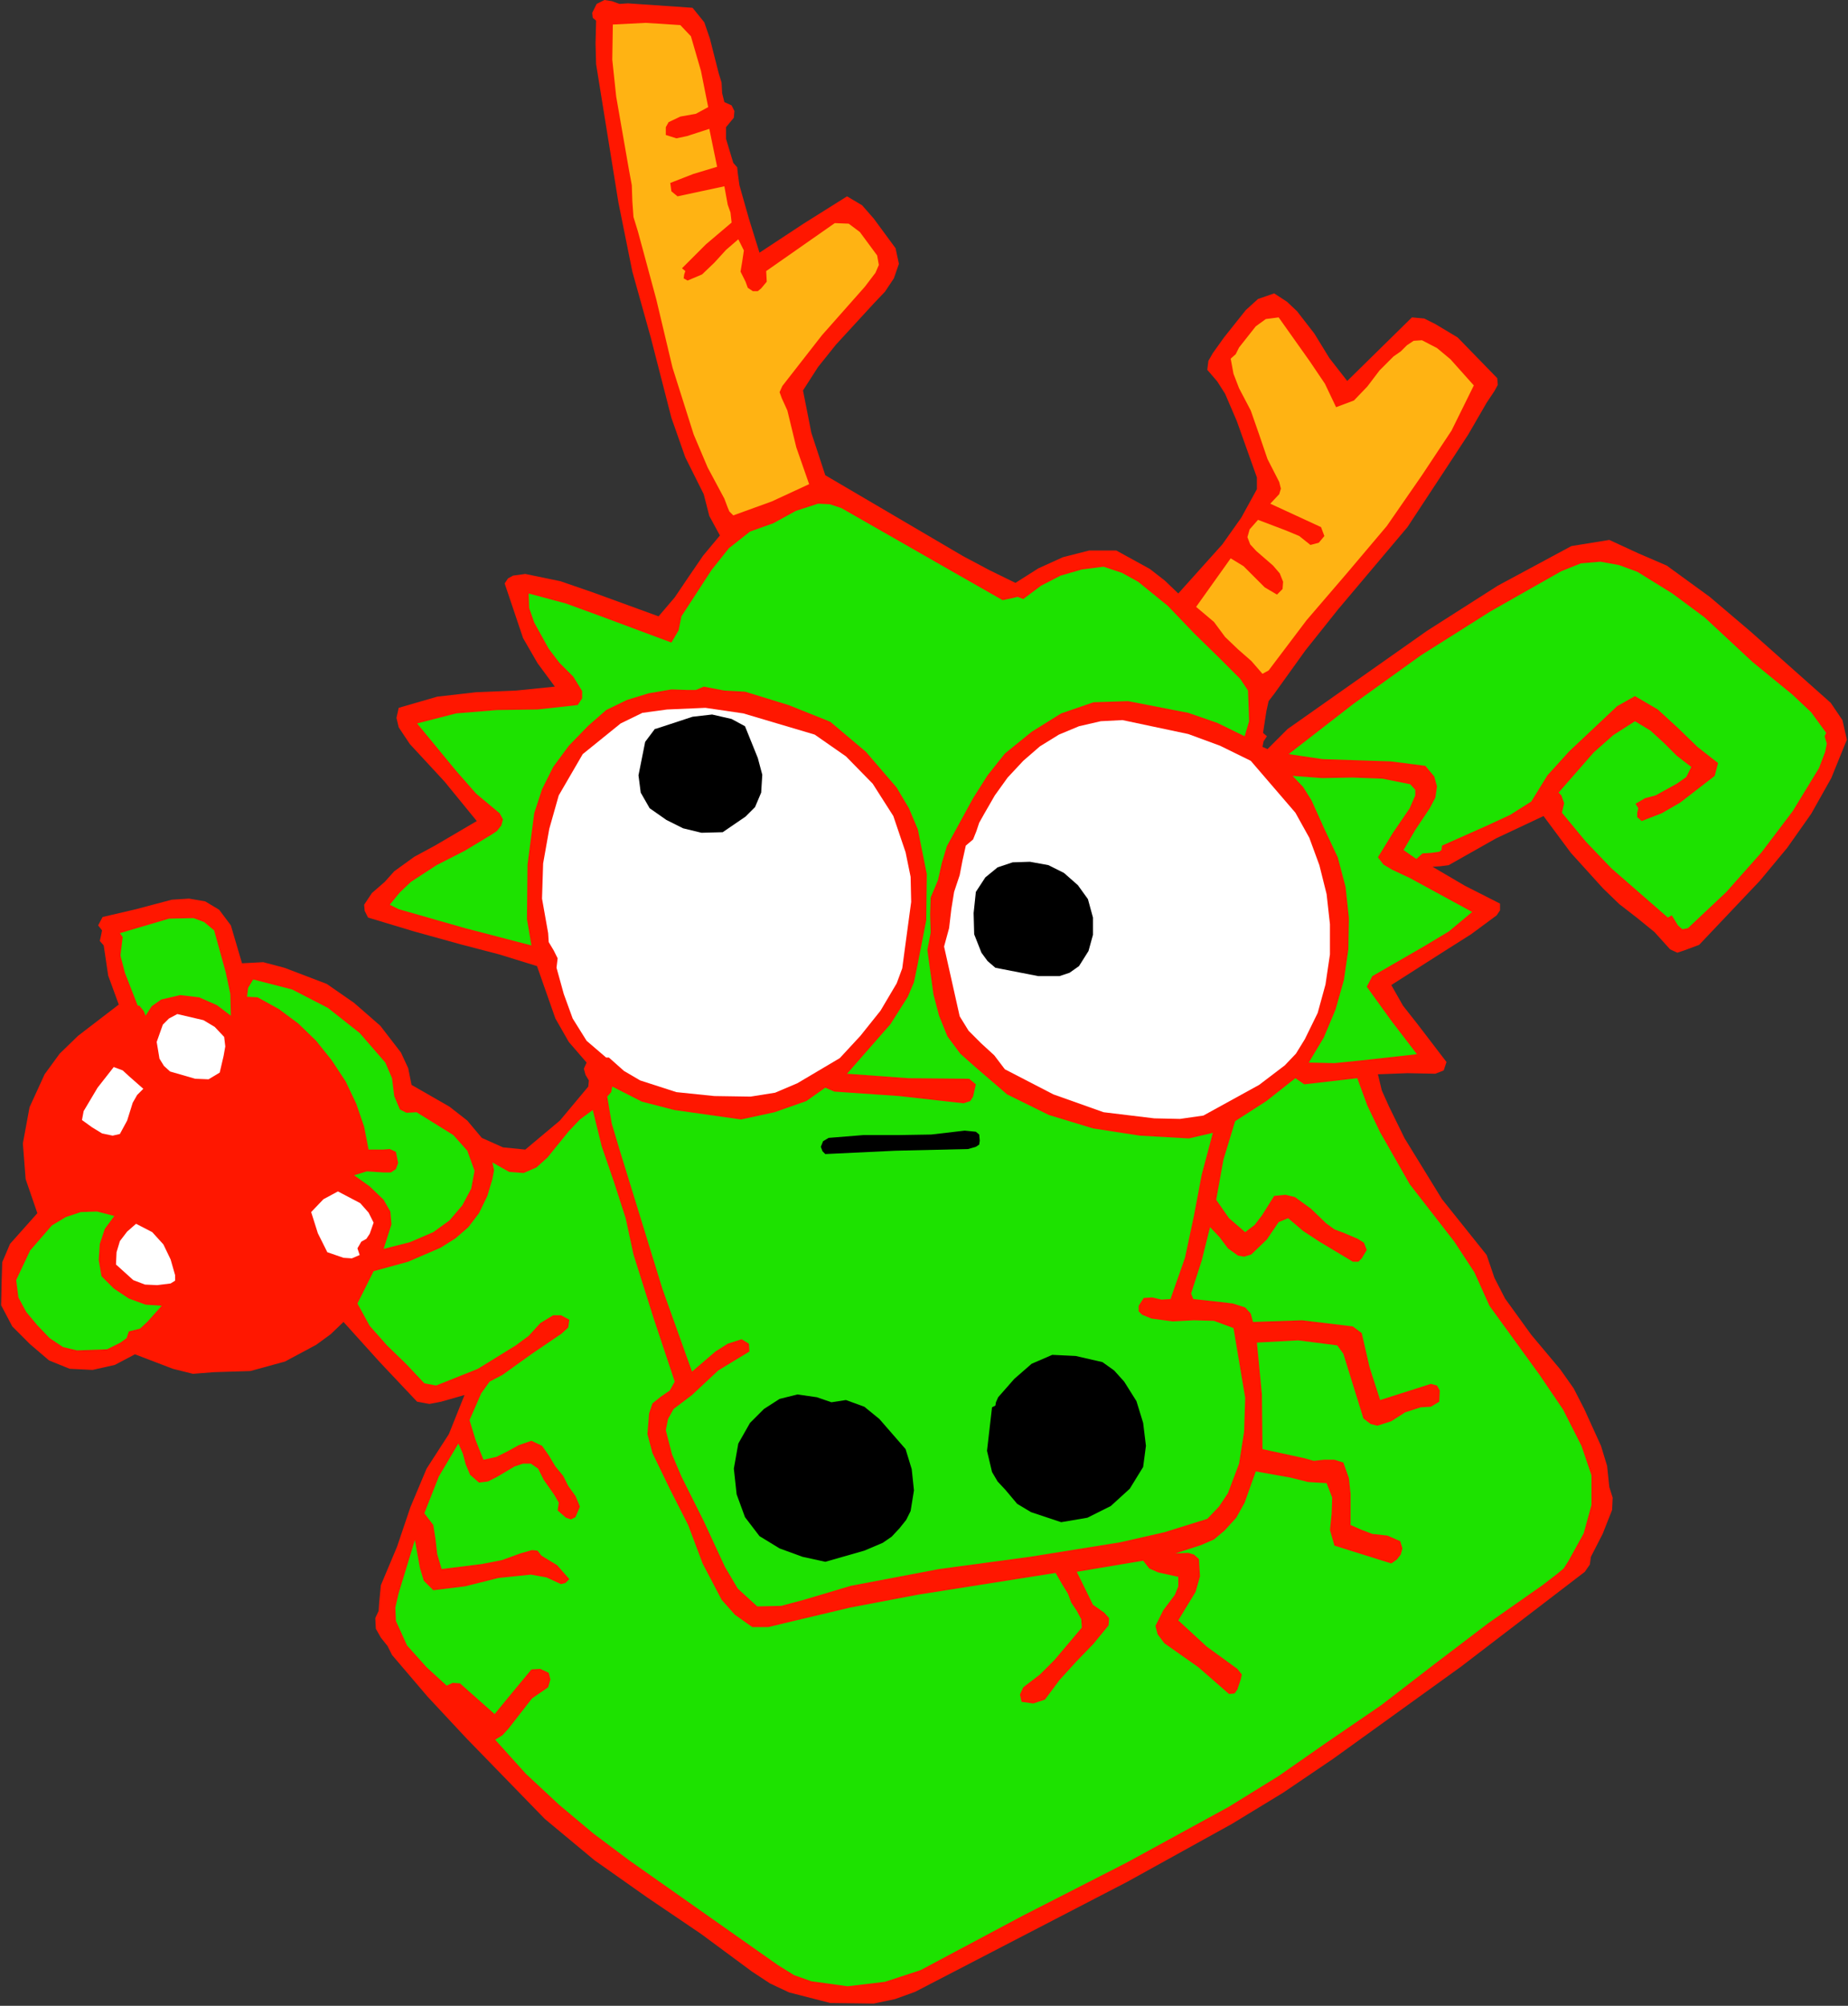 <?xml version="1.0" encoding="UTF-8" standalone="no"?>
<svg
   xmlns:dc="http://purl.org/dc/elements/1.1/"
   xmlns:cc="http://creativecommons.org/ns#"
   xmlns:rdf="http://www.w3.org/1999/02/22-rdf-syntax-ns#"
   xmlns:svg="http://www.w3.org/2000/svg"
   xmlns="http://www.w3.org/2000/svg"
   xmlns:sodipodi="http://sodipodi.sourceforge.net/DTD/sodipodi-0.dtd"
   xmlns:inkscape="http://www.inkscape.org/namespaces/inkscape"
   version="1.0"
   width="84.176mm"
   height="91.338mm"
   id="svg50"
   sodipodi:docname="ETOTT019.WMF">
  <rect width="100%" height="100%" fill="#333333" stroke="none"/>
  <sodipodi:namedview
     pagecolor="#ffffff"
     bordercolor="#666666"
     borderopacity="1"
     objecttolerance="10"
     gridtolerance="10"
     guidetolerance="10"
     inkscape:pageopacity="0"
     inkscape:pageshadow="2"
     inkscape:window-width="640"
     inkscape:window-height="480"
     id="namedview52" />
  <defs
     id="defs6">
    <clipPath
       clipPathUnits="userSpaceOnUse"
       id="clipWmfPath1">
      <path
         d="M 0,0 L 318.048,0 L 318.048,345.12 L 0,345.12 z"
         id="path2" />
    </clipPath>
    <pattern
       id="WMFhbasepattern"
       patternUnits="userSpaceOnUse"
       width="6"
       height="6"
       x="0"
       y="0" />
  </defs>
  <path
     style="fill:#ff1700;fill-rule:evenodd;fill-opacity:1;stroke:none;"
     clip-path="url(#clipWmfPath1)"
     d="  M 119.232,1.344   L 121.248,3.84   L 122.208,6.624   L 123.744,12.672   L 124.224,14.208   L 124.32,16.032   L 124.704,17.568   L 125.952,18.144   L 126.432,19.104   L 126.336,20.256   L 124.992,21.888   L 124.992,23.904   L 126.24,28.032   L 126.912,28.8   L 127.008,29.76   L 127.296,31.872   L 128.928,37.632   L 130.752,43.488   L 138.336,38.496   L 145.824,33.792   L 148.416,35.328   L 150.432,37.632   L 154.176,42.72   L 154.752,45.408   L 153.888,47.904   L 152.352,50.208   L 150.432,52.224   L 143.904,59.328   L 140.832,63.168   L 138.24,67.2   L 139.68,74.496   L 142.08,81.792   L 165.792,95.712   L 170.304,98.112   L 174.816,100.32   L 178.752,97.824   L 182.976,95.904   L 187.488,94.752   L 192.192,94.752   L 197.952,97.92   L 200.544,99.936   L 202.848,102.144   L 210.432,93.696   L 213.696,89.088   L 216.384,84.192   L 216.384,82.176   L 212.928,72.48   L 210.912,67.776   L 209.568,65.664   L 207.84,63.648   L 208.032,62.112   L 208.8,60.768   L 210.72,58.08   L 214.464,53.376   L 216.576,51.456   L 219.36,50.496   L 221.568,51.936   L 223.296,53.568   L 226.272,57.408   L 228.864,61.632   L 231.936,65.568   L 243.072,54.624   L 245.184,54.816   L 247.104,55.776   L 250.944,58.08   L 257.76,65.088   L 257.856,66.24   L 257.28,67.296   L 255.936,69.312   L 252.768,74.784   L 249.312,80.064   L 242.304,90.72   L 230.4,104.832   L 224.736,111.936   L 219.36,119.424   L 218.4,120.672   L 218.016,122.4   L 217.44,126.144   L 218.112,126.72   L 217.536,127.584   L 217.344,128.544   L 218.208,128.928   L 221.664,125.472   L 245.664,108.576   L 257.856,100.8   L 270.528,93.984   L 277.056,92.928   L 282.048,95.232   L 286.944,97.344   L 294.336,102.72   L 301.344,108.672   L 315.168,120.96   L 317.184,123.936   L 317.952,127.296   L 315.264,133.92   L 311.808,140.064   L 307.68,145.92   L 302.976,151.584   L 292.512,162.624   L 289.92,163.584   L 288.768,163.968   L 287.52,163.392   L 284.832,160.416   L 281.76,157.92   L 278.784,155.616   L 276,152.928   L 270.432,146.784   L 265.728,140.448   L 257.568,144.288   L 249.408,148.896   L 247.968,149.088   L 246.624,149.184   L 252.192,152.448   L 258.24,155.52   L 258.24,156.672   L 257.664,157.536   L 253.248,160.8   L 248.544,163.776   L 239.52,169.536   L 241.536,173.088   L 244.032,176.256   L 249.024,182.784   L 248.544,184.224   L 247.104,184.8   L 242.304,184.704   L 237.216,184.896   L 237.888,187.68   L 239.136,190.464   L 241.824,195.936   L 248.256,206.4   L 255.936,216   L 257.28,219.936   L 259.104,223.488   L 263.616,229.728   L 268.608,235.68   L 270.912,238.944   L 272.736,242.496   L 275.616,248.832   L 276.672,252.288   L 277.056,255.936   L 277.632,257.76   L 277.536,259.872   L 275.904,264   L 273.888,267.936   L 273.696,269.28   L 272.832,270.528   L 251.52,286.848   L 229.536,302.688   L 220.896,308.544   L 212.064,313.92   L 194.016,323.904   L 157.536,342.816   L 154.08,344.064   L 150.432,344.832   L 142.944,344.736   L 135.84,342.912   L 132.576,341.376   L 129.504,339.36   L 120.672,332.832   L 111.456,326.592   L 102.336,320.16   L 93.792,313.056   L 80.256,299.136   L 73.632,292.032   L 67.488,284.832   L 66.72,283.296   L 65.568,281.856   L 64.704,280.32   L 64.608,278.496   L 65.184,277.248   L 65.28,275.808   L 65.568,272.832   L 68.352,266.208   L 70.656,259.392   L 73.44,252.768   L 77.28,246.816   L 79.968,240.096   L 75.936,241.248   L 73.92,241.632   L 71.808,241.248   L 65.376,234.432   L 59.136,227.52   L 56.928,229.632   L 54.432,231.456   L 49.056,234.336   L 43.104,235.968   L 36.864,236.16   L 33.216,236.448   L 29.76,235.584   L 23.232,233.088   L 19.776,234.912   L 15.936,235.776   L 12,235.584   L 8.448,234.144   L 5.184,231.36   L 2.112,228.288   L 0.192,224.64   L 0.288,220.32   L 0.384,217.248   L 1.728,214.08   L 6.432,208.8   L 4.416,202.944   L 3.936,196.8   L 5.088,190.56   L 7.68,184.896   L 10.272,181.344   L 13.44,178.272   L 20.448,172.896   L 18.624,167.904   L 17.856,162.72   L 17.184,161.952   L 17.376,161.088   L 17.568,160.128   L 16.896,159.264   L 17.664,157.824   L 23.424,156.48   L 29.568,154.848   L 32.544,154.656   L 35.328,155.136   L 37.728,156.576   L 39.744,159.264   L 41.664,165.792   L 45.312,165.6   L 48.96,166.56   L 56.256,169.344   L 60.96,172.608   L 65.472,176.544   L 69.024,181.152   L 70.272,183.84   L 70.848,186.72   L 77.376,190.464   L 80.448,192.864   L 82.944,195.84   L 86.592,197.472   L 90.432,197.856   L 96.384,192.864   L 101.28,187.008   L 101.376,185.952   L 100.8,184.992   L 100.512,183.936   L 100.992,182.88   L 97.92,179.328   L 95.616,175.296   L 92.448,166.272   L 85.92,164.256   L 79.296,162.528   L 71.328,160.32   L 63.36,157.92   L 62.784,156.768   L 62.688,155.712   L 64.032,153.696   L 66.24,151.776   L 67.872,149.952   L 71.328,147.456   L 74.88,145.536   L 82.08,141.312   L 76.512,134.496   L 70.56,128.064   L 68.64,125.184   L 68.256,123.552   L 68.64,121.824   L 75.264,119.904   L 81.984,119.136   L 88.896,118.848   L 95.52,118.176   L 92.544,114.144   L 90.048,109.824   L 86.88,100.416   L 87.456,99.552   L 88.32,99.072   L 90.432,98.784   L 96.48,100.032   L 102.048,101.952   L 113.376,106.08   L 116.16,102.816   L 118.56,99.264   L 121.056,95.616   L 123.936,92.16   L 122.112,88.8   L 121.152,85.056   L 117.984,78.72   L 115.584,71.904   L 112.032,58.08   L 108.864,46.752   L 106.464,34.848   L 102.624,11.04   L 102.528,7.488   L 102.624,3.552   L 102.048,3.072   L 101.952,2.208   L 102.72,0.672   L 104.064,0   L 105.312,0.192   L 106.656,0.672   L 108.096,0.576   L 119.232,1.344  z "
     id="path8" />
  <path
     style="fill:#ffb313;fill-rule:evenodd;fill-opacity:1;stroke:none;"
     clip-path="url(#clipWmfPath1)"
     d="  M 118.944,6.24   L 120.672,12.192   L 121.92,18.432   L 119.808,19.584   L 117.12,20.064   L 115.104,21.024   L 114.624,21.888   L 114.624,23.232   L 116.448,23.808   L 118.272,23.424   L 122.112,22.176   L 123.456,28.704   L 119.328,29.952   L 115.392,31.488   L 115.584,32.928   L 116.64,33.792   L 124.704,32.064   L 125.28,35.232   L 125.76,36.576   L 125.952,38.304   L 121.536,42.048   L 117.408,46.176   L 117.984,46.656   L 117.792,47.232   L 117.696,47.904   L 118.368,48.288   L 120.864,47.232   L 122.976,45.216   L 124.992,43.008   L 127.104,41.184   L 128.064,43.104   L 127.776,45.024   L 127.488,46.752   L 128.352,48.48   L 128.736,49.536   L 129.6,50.112   L 130.464,50.112   L 131.04,49.632   L 132,48.48   L 131.904,46.656   L 143.712,38.4   L 146.112,38.496   L 148.032,39.936   L 151.008,43.968   L 151.296,45.6   L 150.72,46.944   L 148.896,49.344   L 141.504,57.696   L 134.688,66.432   L 134.208,67.488   L 134.592,68.544   L 135.552,70.656   L 137.088,76.992   L 139.296,83.328   L 132.864,86.304   L 126.24,88.704   L 125.568,88.032   L 125.28,87.36   L 124.704,85.824   L 121.824,80.448   L 119.424,74.784   L 115.776,63.264   L 112.992,51.552   L 109.824,39.84   L 109.056,37.344   L 108.864,34.656   L 108.768,31.872   L 108.288,29.28   L 106.08,16.608   L 105.408,10.272   L 105.504,4.224   L 111.168,3.936   L 117.12,4.32   L 118.944,6.24  z "
     id="path10" />
  <path
     style="fill:#ffb313;fill-rule:evenodd;fill-opacity:1;stroke:none;"
     clip-path="url(#clipWmfPath1)"
     d="  M 220.128,54.624   L 225.504,62.208   L 228.096,66.048   L 230.016,70.08   L 233.088,68.928   L 235.392,66.528   L 237.504,63.744   L 239.904,61.344   L 241.152,60.48   L 242.208,59.424   L 243.36,58.656   L 244.8,58.56   L 247.392,59.904   L 249.696,61.824   L 253.728,66.336   L 249.888,74.112   L 244.8,81.792   L 238.752,90.528   L 231.936,98.592   L 224.928,106.752   L 218.4,115.392   L 217.344,115.968   L 215.424,113.76   L 213.12,111.744   L 210.912,109.632   L 208.992,107.04   L 205.92,104.448   L 211.872,96.096   L 214.08,97.44   L 215.904,99.264   L 217.728,101.088   L 219.84,102.336   L 220.8,101.376   L 220.896,100.128   L 220.32,98.688   L 219.168,97.344   L 216.288,94.848   L 215.232,93.696   L 214.752,92.448   L 215.136,91.104   L 216.576,89.472   L 221.376,91.296   L 223.68,92.256   L 225.6,93.792   L 227.04,93.408   L 228,92.256   L 227.424,90.72   L 218.688,86.688   L 220.224,85.056   L 220.512,84.096   L 220.224,82.944   L 218.208,79.008   L 216.768,74.784   L 215.328,70.656   L 213.312,66.816   L 212.352,64.32   L 211.872,61.728   L 212.736,60.96   L 213.312,59.808   L 216.192,56.16   L 217.92,54.912   L 220.128,54.624  z "
     id="path12" />
  <path
     style="fill:#1de200;fill-rule:evenodd;fill-opacity:1;stroke:none;"
     clip-path="url(#clipWmfPath1)"
     d="  M 164.352,98.592   L 172.608,103.296   L 174.432,102.912   L 175.2,102.72   L 176.16,103.104   L 179.232,100.8   L 182.592,99.072   L 186.24,98.016   L 189.984,97.536   L 193.152,98.592   L 195.936,100.128   L 201.024,104.256   L 205.632,109.056   L 210.144,113.472   L 213.504,116.832   L 214.848,118.848   L 214.944,121.344   L 215.04,124.128   L 214.272,126.72   L 209.568,124.416   L 204.576,122.688   L 194.208,120.672   L 188.256,120.864   L 182.688,122.784   L 177.6,125.952   L 172.992,129.696   L 170.016,133.44   L 167.52,137.376   L 163.008,145.632   L 162.144,148.512   L 161.472,151.488   L 160.224,154.464   L 160.128,157.44   L 160.224,160.512   L 159.648,163.488   L 160.704,171.168   L 161.664,174.816   L 163.104,178.368   L 165.312,181.344   L 167.904,183.648   L 173.376,188.352   L 180.576,191.904   L 188.16,194.208   L 196.224,195.456   L 204.672,195.936   L 208.8,194.976   L 206.88,202.176   L 205.536,209.28   L 204,216.48   L 201.504,223.584   L 199.968,223.68   L 198.336,223.296   L 196.896,223.392   L 196.032,224.736   L 196.032,225.696   L 196.608,226.272   L 198.24,226.944   L 201.888,227.424   L 205.536,227.232   L 208.992,227.328   L 212.352,228.576   L 214.368,240.576   L 214.176,246.432   L 213.312,251.904   L 211.392,256.992   L 209.856,259.296   L 207.84,261.408   L 200.448,263.712   L 192.864,265.44   L 177.312,267.936   L 161.664,270.048   L 146.496,272.928   L 138.432,275.328   L 134.496,276.384   L 130.368,276.48   L 127.008,273.408   L 124.8,269.664   L 121.152,261.792   L 117.312,254.112   L 115.68,250.272   L 114.624,246.144   L 115.008,244.224   L 115.968,242.496   L 119.136,240.096   L 123.648,235.872   L 129.024,232.608   L 128.928,231.264   L 127.68,230.496   L 125.28,231.264   L 123.168,232.608   L 119.136,236.064   L 114.048,221.856   L 109.44,206.88   L 106.656,197.856   L 105.312,193.344   L 104.544,188.736   L 105.216,187.968   L 105.408,187.008   L 110.496,189.6   L 116.064,191.04   L 127.584,192.672   L 133.344,191.424   L 138.816,189.504   L 140.448,188.352   L 142.08,187.2   L 143.616,187.872   L 154.752,188.64   L 165.888,189.888   L 167.04,189.504   L 167.52,188.736   L 168,186.624   L 166.848,185.664   L 156.384,185.568   L 145.824,184.8   L 153.312,176.256   L 156.288,171.552   L 157.344,169.056   L 157.92,166.272   L 159.456,158.4   L 159.552,150.432   L 158.016,142.752   L 156.48,139.104   L 154.368,135.552   L 149.088,129.408   L 142.944,124.224   L 135.744,121.344   L 128.256,119.04   L 124.704,118.848   L 121.152,118.176   L 119.808,118.752   L 118.368,118.752   L 115.584,118.656   L 111.648,119.328   L 107.904,120.48   L 104.352,122.208   L 101.28,124.896   L 97.92,128.352   L 95.232,132   L 93.312,135.84   L 91.968,139.968   L 90.816,148.8   L 90.72,158.208   L 91.488,162.72   L 80.064,159.744   L 68.64,156.48   L 67.104,155.712   L 68.832,153.6   L 70.752,151.776   L 75.168,148.896   L 80.064,146.4   L 84.672,143.616   L 85.536,143.04   L 86.304,142.08   L 86.592,141.024   L 86.016,139.968   L 81.984,136.608   L 78.528,132.672   L 71.808,124.512   L 78.528,122.784   L 85.536,122.208   L 92.544,122.112   L 99.456,121.344   L 100.224,120.192   L 100.224,118.944   L 98.688,116.448   L 96.288,114.048   L 94.464,111.648   L 91.968,107.136   L 91.104,104.64   L 91.008,102.144   L 97.44,103.872   L 103.488,106.08   L 115.584,110.592   L 116.832,108.48   L 117.312,106.08   L 122.496,98.112   L 125.472,94.368   L 129.12,91.488   L 133.152,90.048   L 136.992,87.936   L 140.832,86.688   L 142.848,86.784   L 144.864,87.456   L 164.352,98.592  z "
     id="path14" />
  <path
     style="fill:#1de200;fill-rule:evenodd;fill-opacity:1;stroke:none;"
     clip-path="url(#clipWmfPath1)"
     d="  M 301.728,113.952   L 308.544,119.52   L 311.808,122.592   L 314.4,126.144   L 314.112,126.72   L 314.496,127.968   L 314.208,129.408   L 313.152,132.192   L 308.64,139.584   L 303.264,146.688   L 297.216,153.504   L 290.592,159.744   L 289.632,159.936   L 288.864,159.264   L 287.808,157.536   L 287.136,157.92   L 277.44,149.472   L 273.024,144.864   L 268.896,139.872   L 269.28,138.24   L 268.8,136.896   L 268.32,136.416   L 274.368,129.504   L 277.728,126.528   L 281.472,124.128   L 284.16,125.76   L 286.464,127.872   L 288.672,130.08   L 291.168,132   L 290.304,133.728   L 288.672,134.88   L 285.024,136.896   L 283.2,137.376   L 281.568,138.336   L 282.048,139.104   L 281.856,139.872   L 281.856,140.64   L 282.624,141.312   L 286.08,139.968   L 289.248,138.144   L 295.2,133.536   L 295.776,131.328   L 292.224,128.544   L 288.864,125.28   L 285.408,122.112   L 281.472,119.808   L 278.4,121.536   L 270.144,129.312   L 266.4,133.44   L 263.616,137.952   L 259.968,140.256   L 256.032,142.08   L 248.256,145.536   L 248.16,146.304   L 247.776,146.592   L 246.432,146.784   L 244.896,146.88   L 243.84,147.84   L 241.632,146.304   L 243.648,142.848   L 246.144,139.104   L 247.104,137.28   L 247.392,135.36   L 246.912,133.632   L 245.376,131.808   L 239.424,131.04   L 233.568,130.848   L 227.712,130.656   L 221.856,129.792   L 232.992,121.152   L 244.608,112.8   L 256.608,105.216   L 268.8,98.304   L 272.16,96.96   L 275.52,96.672   L 278.688,97.248   L 281.856,98.4   L 287.904,102.144   L 293.472,106.272   L 301.728,113.952  z "
     id="path16" />
  <path
     style="fill:#ffffff;fill-rule:evenodd;fill-opacity:1;stroke:none;"
     clip-path="url(#clipWmfPath1)"
     d="  M 140.256,126.432   L 145.632,130.176   L 150.24,134.88   L 153.792,140.448   L 155.904,146.688   L 156.768,150.912   L 156.864,155.232   L 155.712,163.776   L 155.328,166.656   L 154.368,169.248   L 151.584,173.952   L 148.128,178.272   L 144.576,182.112   L 137.28,186.432   L 133.44,188.064   L 129.216,188.736   L 122.976,188.64   L 116.448,187.968   L 110.208,185.952   L 107.424,184.32   L 104.832,182.016   L 104.352,182.016   L 100.992,179.136   L 98.592,175.296   L 97.056,171.072   L 95.808,166.56   L 96,164.928   L 95.328,163.584   L 94.464,162.144   L 94.368,160.608   L 93.312,154.656   L 93.504,148.608   L 94.56,142.656   L 96.192,136.896   L 100.32,129.792   L 106.848,124.512   L 110.592,122.688   L 114.816,122.112   L 121.44,121.824   L 127.968,122.784   L 140.256,126.432  z "
     id="path18" />
  <path
     style="fill:#000000;fill-rule:evenodd;fill-opacity:1;stroke:none;"
     clip-path="url(#clipWmfPath1)"
     d="  M 128.256,124.992   L 130.464,130.464   L 131.232,133.344   L 131.04,136.416   L 129.984,138.912   L 128.352,140.544   L 124.416,143.232   L 120.768,143.328   L 117.6,142.56   L 114.72,141.12   L 111.84,139.104   L 110.304,136.416   L 109.92,133.44   L 111.072,127.68   L 112.8,125.376   L 112.8,125.472   L 119.232,123.36   L 122.592,122.976   L 125.952,123.744   L 128.256,124.992  z "
     id="path20" />
  <path
     style="fill:#ffffff;fill-rule:evenodd;fill-opacity:1;stroke:none;"
     clip-path="url(#clipWmfPath1)"
     d="  M 215.328,130.944   L 223.008,139.872   L 225.408,144.192   L 227.136,148.896   L 228.384,153.888   L 228.96,159.072   L 228.96,164.256   L 228.192,169.44   L 226.848,174.336   L 224.64,178.848   L 223.104,181.344   L 221.184,183.36   L 216.768,186.72   L 207.168,192   L 203.136,192.576   L 198.72,192.48   L 189.984,191.424   L 181.344,188.352   L 172.992,184.032   L 171.168,181.632   L 168.864,179.52   L 166.752,177.408   L 165.216,174.912   L 162.528,162.912   L 163.392,159.744   L 163.776,156.48   L 164.256,153.504   L 165.216,150.624   L 165.696,148.128   L 166.272,145.536   L 167.52,144.48   L 168.096,143.04   L 168.576,141.6   L 169.44,140.064   L 171.264,136.896   L 173.472,133.824   L 176.16,130.944   L 179.04,128.448   L 182.304,126.432   L 185.76,124.992   L 189.504,124.128   L 193.248,123.936   L 204.576,126.336   L 210.048,128.352   L 215.328,130.944  z "
     id="path22" />
  <path
     style="fill:#1de200;fill-rule:evenodd;fill-opacity:1;stroke:none;"
     clip-path="url(#clipWmfPath1)"
     d="  M 242.784,134.976   L 243.648,135.936   L 243.648,136.896   L 242.688,139.104   L 239.808,143.328   L 237.216,147.552   L 238.176,148.8   L 239.616,149.664   L 242.688,151.104   L 253.44,156.96   L 249.408,160.32   L 245.088,162.912   L 236.256,168   L 235.296,169.824   L 239.52,175.68   L 243.936,181.44   L 234.432,182.496   L 229.728,182.976   L 225.312,182.88   L 227.904,178.56   L 229.92,173.76   L 231.36,168.672   L 232.128,163.392   L 232.224,158.016   L 231.648,152.64   L 230.304,147.552   L 228,142.656   L 225.792,137.76   L 224.352,135.456   L 222.528,133.536   L 227.616,133.92   L 232.8,133.824   L 237.984,134.016   L 242.784,134.976  z "
     id="path24" />
  <path
     style="fill:#000000;fill-rule:evenodd;fill-opacity:1;stroke:none;"
     clip-path="url(#clipWmfPath1)"
     d="  M 187.296,154.752   L 188.16,157.92   L 188.16,160.896   L 187.392,163.68   L 185.76,166.272   L 184.128,167.424   L 182.4,168   L 178.752,168   L 171.36,166.56   L 170.016,165.408   L 168.96,163.968   L 167.712,160.8   L 167.616,157.152   L 168,153.504   L 169.632,151.008   L 171.744,149.28   L 174.336,148.416   L 177.312,148.32   L 180.48,148.896   L 183.168,150.24   L 185.568,152.352   L 187.296,154.752  z "
     id="path26" />
  <path
     style="fill:#1de200;fill-rule:evenodd;fill-opacity:1;stroke:none;"
     clip-path="url(#clipWmfPath1)"
     d="  M 36.864,160.128   L 38.88,167.424   L 39.648,171.072   L 39.744,174.816   L 37.344,172.992   L 34.272,171.648   L 31.008,171.264   L 27.744,172.032   L 26.112,173.184   L 25.056,174.816   L 24.768,174.048   L 24,173.088   L 23.712,173.088   L 21.504,167.424   L 20.736,164.448   L 21.12,161.28   L 20.64,160.608   L 29.088,158.112   L 33.312,158.016   L 35.136,158.688   L 36.864,160.128  z "
     id="path28" />
  <path
     style="fill:#1de200;fill-rule:evenodd;fill-opacity:1;stroke:none;"
     clip-path="url(#clipWmfPath1)"
     d="  M 66.336,182.88   L 67.488,185.568   L 67.872,188.64   L 68.832,190.944   L 69.984,191.52   L 71.712,191.424   L 78.048,195.36   L 80.448,198.048   L 81.696,201.504   L 81.12,204.576   L 79.584,207.456   L 77.376,210.048   L 74.592,212.064   L 70.56,213.792   L 66.048,214.944   L 67.392,210.72   L 67.2,208.512   L 66.048,206.496   L 63.648,204.192   L 60.96,202.272   L 63.168,201.6   L 66.048,201.792   L 67.296,201.792   L 68.16,201.216   L 68.544,200.16   L 68.16,198.24   L 67.104,197.76   L 65.952,197.856   L 63.456,197.856   L 62.688,193.92   L 61.344,189.984   L 59.52,186.144   L 57.12,182.496   L 54.432,179.136   L 51.36,176.16   L 48,173.664   L 44.352,171.648   L 42.528,171.552   L 42.72,170.016   L 43.584,168.576   L 50.304,170.304   L 56.448,173.472   L 61.92,177.792   L 66.336,182.88  z "
     id="path30" />
  <path
     style="fill:#ffffff;fill-rule:evenodd;fill-opacity:1;stroke:none;"
     clip-path="url(#clipWmfPath1)"
     d="  M 38.592,178.464   L 38.784,180.096   L 38.496,181.728   L 37.824,184.608   L 35.904,185.76   L 33.6,185.664   L 29.28,184.416   L 28.224,183.456   L 27.456,182.208   L 26.976,179.328   L 28.032,176.352   L 29.088,175.296   L 30.528,174.528   L 35.04,175.584   L 36.96,176.736   L 38.592,178.464  z "
     id="path32" />
  <path
     style="fill:#ffffff;fill-rule:evenodd;fill-opacity:1;stroke:none;"
     clip-path="url(#clipWmfPath1)"
     d="  M 24.672,187.392   L 23.616,188.448   L 22.848,189.792   L 21.888,192.864   L 20.64,195.168   L 19.392,195.456   L 17.568,195.072   L 15.84,194.016   L 14.112,192.768   L 14.4,191.232   L 16.8,187.2   L 19.584,183.648   L 21.12,184.224   L 22.272,185.28   L 24.672,187.392  z "
     id="path34" />
  <path
     style="fill:#1de200;fill-rule:evenodd;fill-opacity:1;stroke:none;"
     clip-path="url(#clipWmfPath1)"
     d="  M 233.664,185.568   L 235.392,190.272   L 237.6,194.88   L 242.688,203.808   L 250.368,213.696   L 253.824,218.976   L 256.416,224.736   L 265.056,236.64   L 269.088,242.592   L 272.256,248.832   L 273.984,253.92   L 273.984,259.008   L 272.64,263.904   L 270.048,268.608   L 269.184,269.952   L 268.032,270.912   L 265.536,272.832   L 256.224,279.36   L 247.008,286.368   L 237.792,293.472   L 228.384,299.904   L 220.128,305.664   L 211.584,310.944   L 194.016,320.544   L 176.16,329.664   L 158.496,339.072   L 152.352,341.088   L 145.92,341.856   L 139.68,340.992   L 136.704,339.936   L 133.92,338.208   L 108.288,320.16   L 102.144,315.552   L 96.192,310.56   L 90.528,305.28   L 85.248,299.424   L 86.496,298.656   L 87.552,297.504   L 89.568,294.912   L 91.584,292.32   L 94.368,290.4   L 94.752,289.056   L 94.464,287.904   L 93.024,287.232   L 91.488,287.328   L 88.224,291.264   L 85.152,295.008   L 79.2,289.728   L 77.952,289.632   L 76.896,290.112   L 73.44,286.944   L 70.08,283.2   L 68.16,278.976   L 68.064,276.672   L 68.64,274.176   L 71.424,265.056   L 72.288,269.856   L 72.96,272.064   L 74.592,273.696   L 80.064,273.024   L 85.824,271.584   L 91.392,271.008   L 94.08,271.488   L 96.576,272.64   L 97.344,272.448   L 98.016,271.776   L 95.904,269.376   L 93.216,267.744   L 92.544,266.88   L 91.584,266.784   L 89.568,267.36   L 86.4,268.512   L 82.944,269.184   L 76.032,270.048   L 75.264,267.456   L 74.976,264.864   L 74.592,262.464   L 73.056,260.448   L 75.552,254.112   L 78.912,248.448   L 79.68,250.176   L 80.16,252   L 80.928,253.824   L 82.464,255.168   L 84,254.976   L 85.536,254.208   L 88.608,252.384   L 90.048,251.904   L 91.392,251.904   L 92.64,252.768   L 93.6,254.688   L 95.424,257.28   L 96.192,258.624   L 96,259.968   L 97.44,261.216   L 98.304,261.504   L 99.072,261.12   L 99.84,259.296   L 99.072,257.472   L 97.824,255.744   L 96.96,254.016   L 95.616,252.384   L 94.464,250.464   L 93.312,248.832   L 91.488,247.968   L 89.28,248.736   L 87.36,249.792   L 85.44,250.752   L 83.232,251.232   L 81.888,247.872   L 80.832,244.416   L 82.848,239.808   L 84.288,237.792   L 86.496,236.64   L 91.584,232.992   L 96.672,229.536   L 97.824,228.48   L 98.016,227.136   L 96.576,226.368   L 95.232,226.368   L 93.024,227.712   L 91.008,229.92   L 88.8,231.552   L 82.272,235.584   L 75.072,238.464   L 73.056,238.08   L 69.984,234.816   L 66.624,231.552   L 63.648,228.192   L 61.536,224.352   L 64.32,218.784   L 70.272,217.152   L 75.84,214.752   L 78.432,213.12   L 80.64,211.2   L 82.464,208.8   L 83.904,205.824   L 84.768,202.944   L 85.056,201.408   L 84.768,200.064   L 87.648,201.696   L 90.144,201.888   L 92.352,200.928   L 94.272,199.2   L 97.92,194.688   L 99.84,192.672   L 102.048,191.04   L 103.584,197.28   L 105.696,203.424   L 107.712,209.664   L 109.056,215.904   L 112.512,226.848   L 116.16,237.792   L 115.296,239.328   L 113.76,240.384   L 112.32,241.536   L 111.744,243.264   L 111.456,246.816   L 112.32,250.08   L 115.296,256.224   L 118.464,262.464   L 120.96,269.088   L 124.224,275.328   L 126.528,277.92   L 129.504,280.032   L 132.288,280.032   L 135.072,279.36   L 146.4,276.672   L 158.016,274.464   L 181.728,270.72   L 182.784,272.544   L 183.84,274.272   L 184.416,275.808   L 185.376,277.248   L 186.144,278.688   L 186.24,280.128   L 181.536,285.696   L 179.04,288.192   L 176.16,290.4   L 175.584,291.648   L 175.872,292.896   L 177.888,293.184   L 179.904,292.512   L 182.4,289.152   L 185.28,285.984   L 188.256,282.912   L 190.848,279.744   L 190.944,278.496   L 190.08,277.536   L 188.16,276.192   L 185.376,270.528   L 196.8,268.608   L 197.856,269.952   L 199.392,270.624   L 202.848,271.392   L 202.848,273.024   L 202.272,274.464   L 200.256,277.152   L 198.912,279.84   L 199.296,281.28   L 200.448,282.816   L 206.304,286.944   L 211.584,291.552   L 212.544,291.456   L 213.024,290.784   L 213.6,289.056   L 213.792,288.192   L 213.024,287.232   L 207.744,283.392   L 202.848,278.88   L 205.824,273.984   L 206.592,271.296   L 206.4,268.32   L 205.536,267.552   L 204.576,267.264   L 202.368,267.36   L 206.784,265.92   L 208.992,264.96   L 210.816,263.424   L 212.832,261.216   L 214.272,258.624   L 216.192,253.248   L 222.144,254.304   L 225.216,255.072   L 228.384,255.264   L 229.344,257.76   L 229.248,260.544   L 228.96,263.328   L 229.728,266.016   L 239.52,269.088   L 240.48,268.416   L 241.152,267.552   L 241.44,266.496   L 241.056,265.248   L 238.848,264.288   L 236.256,264   L 234.24,263.232   L 232.512,262.464   L 232.512,257.088   L 232.224,254.4   L 231.264,251.712   L 229.728,251.232   L 227.904,251.232   L 226.176,251.424   L 224.448,250.944   L 217.344,249.408   L 217.248,240   L 216.384,231.072   L 223.488,230.688   L 230.208,231.552   L 231.264,232.992   L 234.72,244.128   L 235.968,245.088   L 237.12,245.376   L 239.52,244.608   L 241.92,243.072   L 244.608,242.208   L 246.336,242.112   L 247.776,241.248   L 247.872,239.328   L 247.392,238.464   L 246.336,238.176   L 237.6,240.96   L 235.776,235.296   L 234.432,229.44   L 232.896,228.288   L 224.16,227.232   L 215.712,227.52   L 215.328,226.08   L 214.368,225.024   L 212.256,224.352   L 209.952,224.064   L 205.44,223.584   L 205.056,222.624   L 206.88,216.96   L 208.32,211.2   L 209.952,212.928   L 211.392,214.848   L 213.12,216.096   L 214.176,216.288   L 215.424,215.904   L 218.112,213.312   L 220.128,210.336   L 221.76,209.664   L 224.352,211.872   L 227.136,213.696   L 232.896,217.152   L 233.856,217.152   L 234.432,216.576   L 235.296,215.136   L 234.816,213.888   L 233.76,213.216   L 231.264,212.16   L 229.728,211.584   L 228.288,210.528   L 225.696,208.032   L 222.912,206.016   L 221.28,205.632   L 219.36,205.824   L 217.248,209.184   L 216,210.816   L 214.368,212.064   L 211.584,209.664   L 209.376,206.496   L 210.624,199.584   L 212.64,192.96   L 218.016,189.504   L 223.008,185.568   L 224.544,186.624   L 233.664,185.568  z "
     id="path36" />
  <path
     style="fill:#000000;fill-rule:evenodd;fill-opacity:1;stroke:none;"
     clip-path="url(#clipWmfPath1)"
     d="  M 168.672,196.32   L 168.576,196.992   L 168,197.376   L 166.656,197.76   L 154.176,198.048   L 142.08,198.624   L 141.6,198.144   L 141.312,197.376   L 141.696,196.416   L 142.656,195.84   L 148.608,195.36   L 154.56,195.36   L 160.32,195.264   L 166.08,194.592   L 168,194.784   L 168.576,195.264   L 168.672,196.32  z "
     id="path38" />
  <path
     style="fill:#ffffff;fill-rule:evenodd;fill-opacity:1;stroke:none;"
     clip-path="url(#clipWmfPath1)"
     d="  M 64.32,210.432   L 63.648,212.352   L 63.072,213.216   L 62.208,213.696   L 61.536,214.848   L 61.92,216   L 60.576,216.576   L 59.136,216.48   L 56.352,215.52   L 54.72,212.256   L 53.568,208.608   L 55.68,206.4   L 58.176,205.056   L 62.016,207.072   L 63.456,208.704   L 64.32,210.432  z "
     id="path40" />
  <path
     style="fill:#1de200;fill-rule:evenodd;fill-opacity:1;stroke:none;"
     clip-path="url(#clipWmfPath1)"
     d="  M 19.68,209.28   L 18.048,211.488   L 17.184,214.08   L 16.992,216.864   L 17.472,219.648   L 19.584,221.76   L 22.176,223.488   L 25.056,224.544   L 27.84,224.736   L 25.344,227.52   L 24.096,228.672   L 22.176,229.152   L 21.792,230.304   L 20.736,231.072   L 18.432,232.224   L 13.248,232.416   L 10.848,231.84   L 8.544,230.304   L 6.432,228.096   L 4.512,225.792   L 3.168,223.296   L 2.784,220.32   L 5.184,215.232   L 8.928,210.912   L 11.328,209.472   L 13.92,208.608   L 16.704,208.512   L 19.68,209.28  z "
     id="path42" />
  <path
     style="fill:#ffffff;fill-rule:evenodd;fill-opacity:1;stroke:none;"
     clip-path="url(#clipWmfPath1)"
     d="  M 30.144,219.456   L 30.144,220.416   L 29.376,220.896   L 27.072,221.184   L 24.96,221.088   L 22.944,220.32   L 19.968,217.632   L 20.064,215.52   L 20.64,213.6   L 21.888,211.968   L 23.424,210.624   L 26.208,212.064   L 28.128,214.176   L 29.376,216.768   L 30.144,219.456  z "
     id="path44" />
  <path
     style="fill:#000000;fill-rule:evenodd;fill-opacity:1;stroke:none;"
     clip-path="url(#clipWmfPath1)"
     d="  M 193.536,237.792   L 195.648,241.152   L 196.8,244.896   L 197.28,248.832   L 196.8,252.48   L 194.496,256.224   L 191.232,259.2   L 187.2,261.216   L 182.688,261.984   L 177.504,260.256   L 175.104,258.816   L 173.088,256.416   L 171.744,254.976   L 170.784,253.344   L 169.92,249.696   L 170.784,242.208   L 171.36,241.92   L 171.456,241.344   L 171.84,240.48   L 174.624,237.312   L 177.6,234.72   L 181.152,233.184   L 185.184,233.376   L 189.792,234.432   L 191.808,235.872   L 193.536,237.792  z "
     id="path46" />
  <path
     style="fill:#000000;fill-rule:evenodd;fill-opacity:1;stroke:none;"
     clip-path="url(#clipWmfPath1)"
     d="  M 145.632,240.96   L 148.8,242.112   L 151.392,244.224   L 155.904,249.408   L 156.96,252.864   L 157.344,256.512   L 156.768,260.064   L 156,261.6   L 154.848,263.04   L 153.504,264.48   L 151.968,265.536   L 148.8,266.88   L 142.08,268.8   L 138.144,267.936   L 134.208,266.496   L 130.752,264.384   L 128.256,261.12   L 126.816,257.184   L 126.336,252.768   L 127.104,248.448   L 129.12,244.896   L 131.52,242.496   L 134.208,240.768   L 137.28,240   L 140.64,240.48   L 143.136,241.344   L 145.632,240.96  z "
     id="path48" />
</svg>
